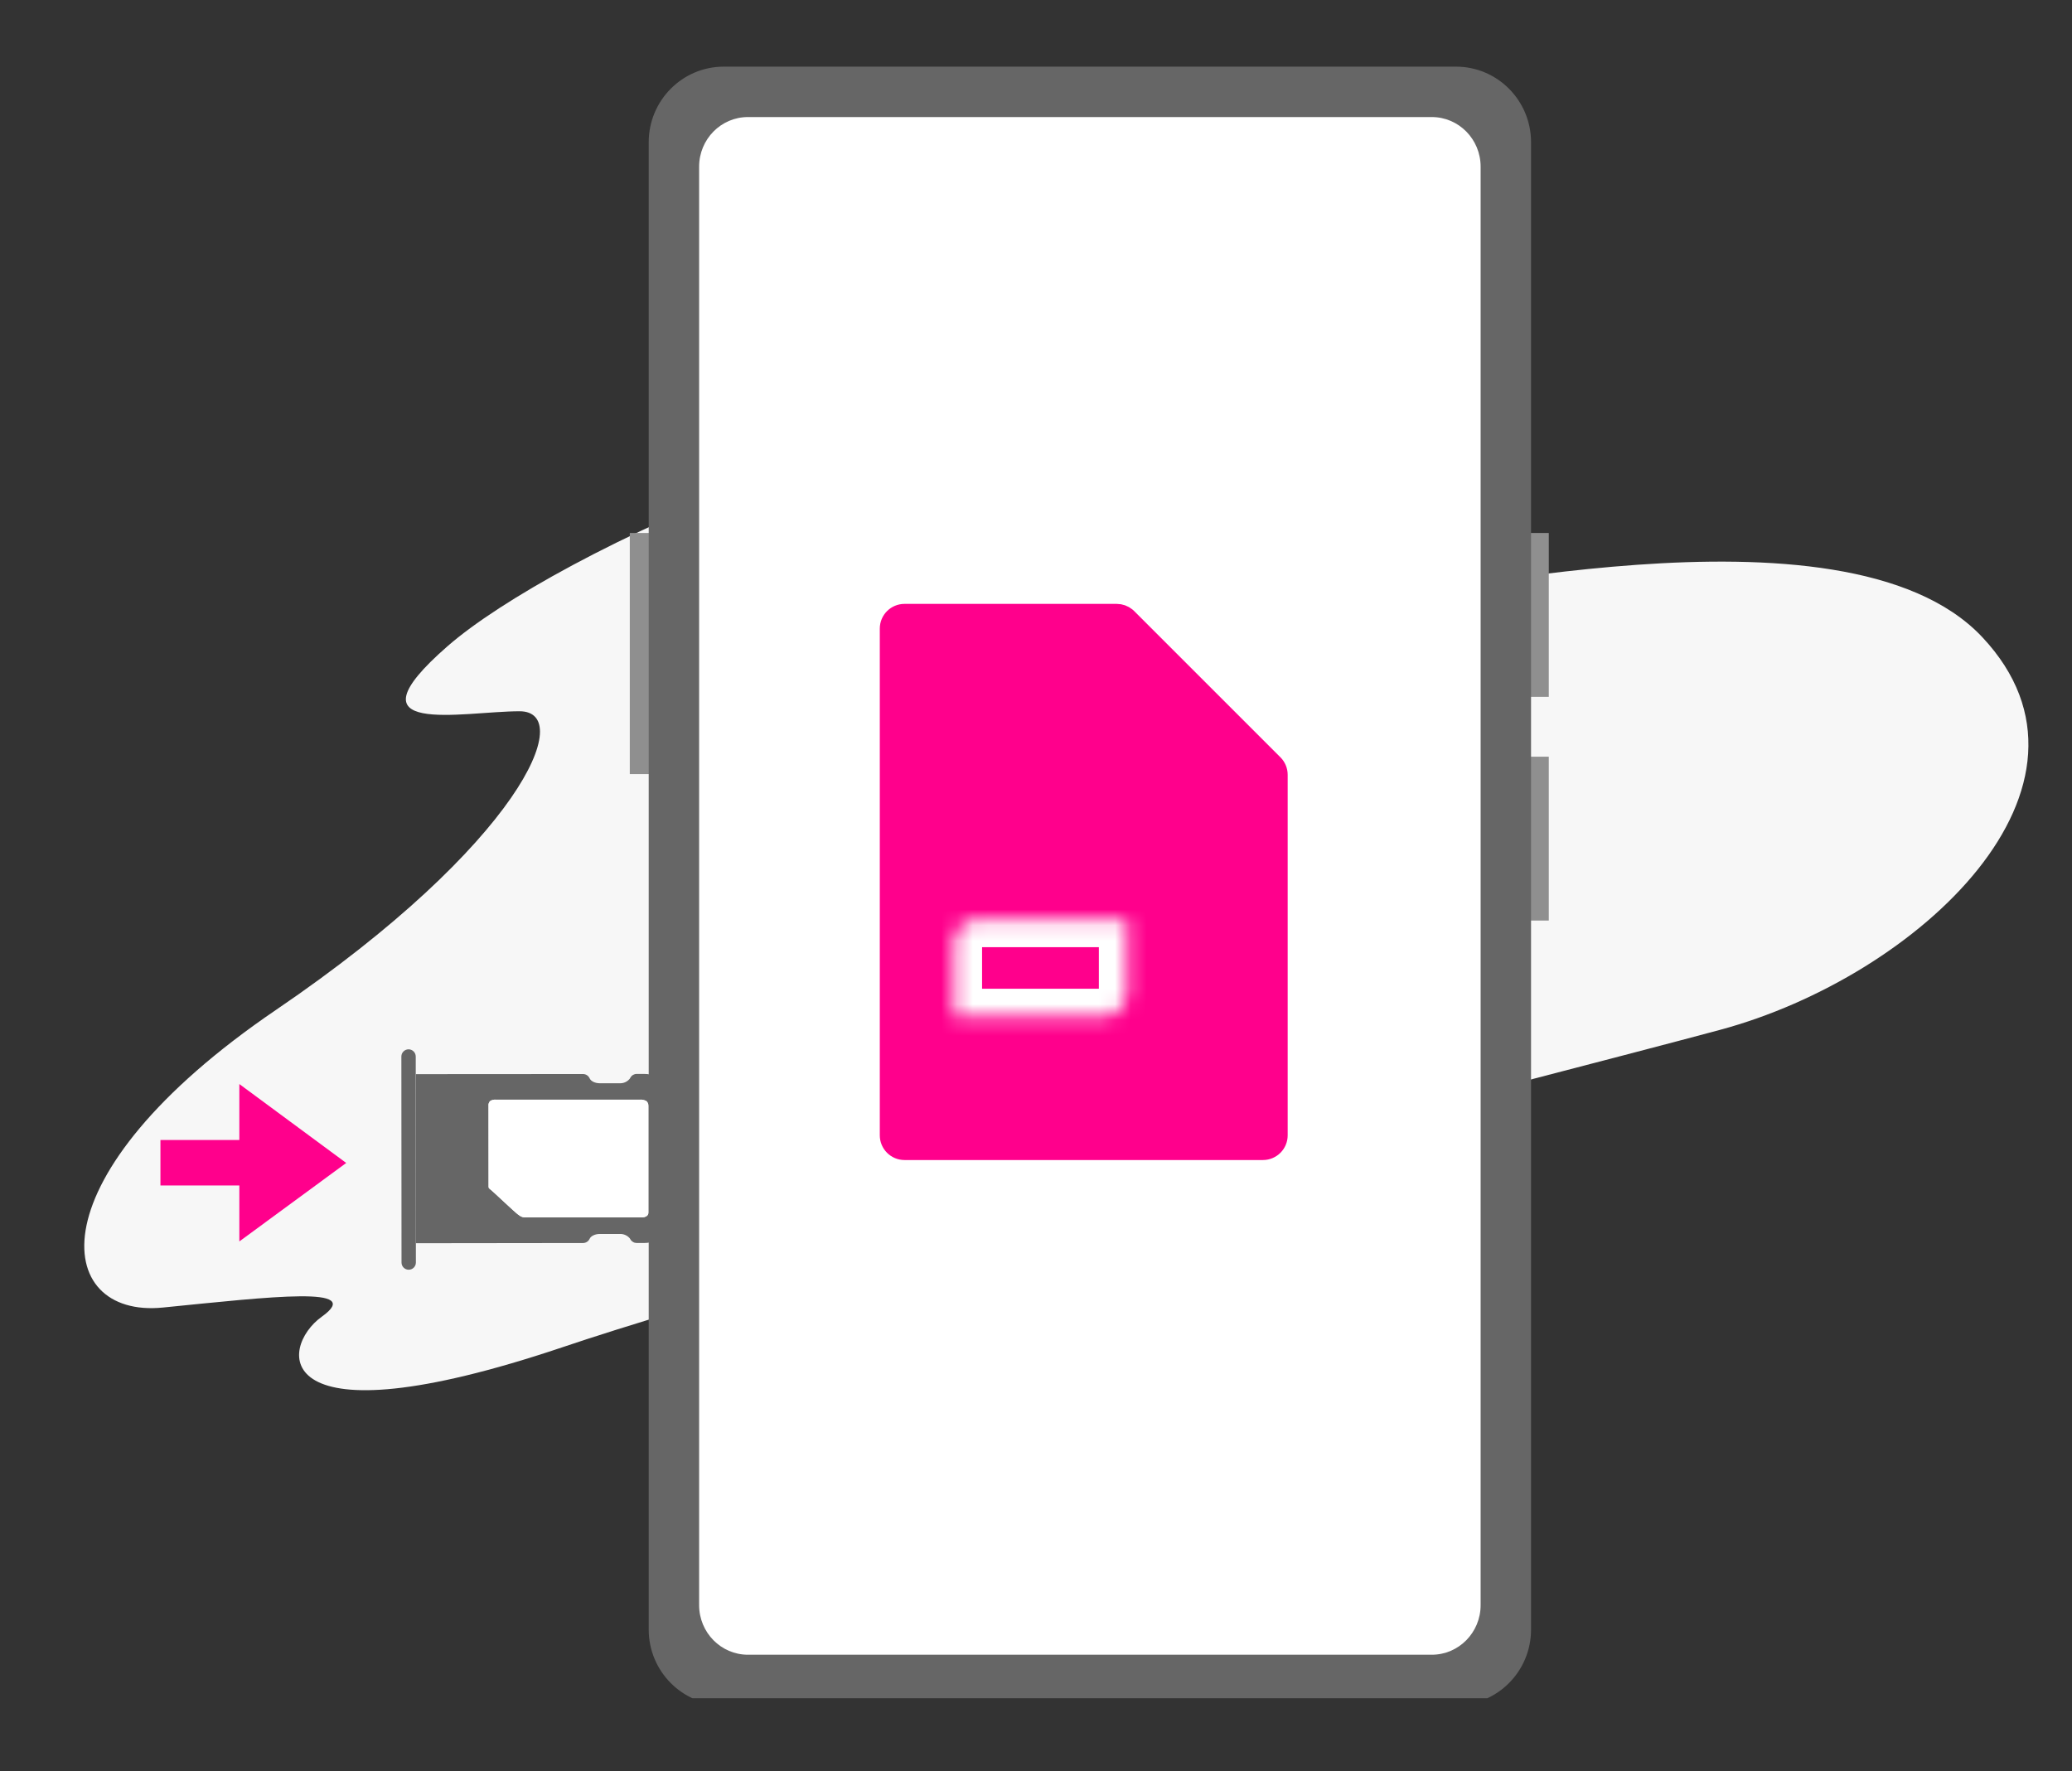 <svg width="131" height="112" viewBox="0 0 131 112" fill="none" xmlns="http://www.w3.org/2000/svg">
<rect x="0" y="0" width="131" height="112" fill="#333333" stroke="none"/>
<path d="M35.567 85.183C16.968 91.436 17.602 85.213 20.35 83.249C23.097 81.285 17.24 81.98 10.295 82.675C3.351 83.37 1.992 74.367 17.451 63.854C32.91 53.34 36.443 44.972 32.849 44.972C29.256 44.972 21.648 46.664 28.29 40.863C34.933 35.063 58.967 23.674 79.015 24.066C99.063 24.459 77.535 32.223 79.015 33.341C80.494 34.459 91.484 31.287 91.213 33.069C90.941 34.852 85.446 36.543 87.046 37.48C88.646 38.416 116.515 30.894 125.331 40.289C134.147 49.685 121.315 61.739 108.725 65.123C96.134 68.506 51.841 79.684 35.567 85.183Z" fill="#F7F7F7"/>
<g clip-path="url(#clip0_4_28791)">
<g clip-path="url(#clip1_4_28791)">
<rect x="94.408" y="33.7" width="3.586" height="10.36" fill="#8F8F8F"/>
<rect x="39.818" y="33.7" width="3.586" height="15.245" fill="#8F8F8F"/>
<rect x="94.408" y="47.846" width="3.586" height="10.36" fill="#8F8F8F"/>
<path d="M41.014 8.995C41.014 6.354 43.139 4.214 45.761 4.214H92.051C94.673 4.214 96.799 6.354 96.799 8.995V103.033C96.799 105.674 94.673 107.815 92.051 107.815H45.761C43.139 107.815 41.014 105.674 41.014 103.033V8.995Z" fill="#666666"/>
<path d="M44.201 10.538C44.201 8.805 45.584 7.401 47.289 7.401H90.523C92.228 7.401 93.611 8.805 93.611 10.538V101.491C93.611 103.223 92.228 104.627 90.523 104.627H47.289C45.584 104.627 44.201 103.223 44.201 101.491V10.538Z" fill="white"/>
</g>
<path d="M57.187 38.769H70.606C70.832 38.769 71.051 38.848 71.225 38.99L71.297 39.055L80.54 48.298C80.723 48.481 80.826 48.73 80.826 48.989V71.785C80.826 72.325 80.388 72.762 79.849 72.762H57.187C56.647 72.761 56.21 72.324 56.21 71.785V39.745C56.21 39.206 56.647 38.769 57.187 38.769Z" fill="#FF008C" stroke="#FF008C" stroke-width="1.172"/>
<mask id="path-8-inside-1_4_28791" fill="white">
<rect x="60.312" y="58.11" width="16.41" height="10.55" rx="1.563"/>
</mask>
<rect x="60.312" y="58.11" width="16.41" height="10.55" rx="1.563" stroke="white" stroke-width="3.557" mask="url(#path-8-inside-1_4_28791)"/>
<mask id="path-9-inside-2_4_28791" fill="white">
<path d="M60.312 59.672C60.312 58.809 61.012 58.11 61.875 58.11H71.253V62.731C71.253 63.594 70.553 64.294 69.69 64.294H60.312V59.672Z"/>
</mask>
<path d="M60.312 59.672C60.312 58.809 61.012 58.11 61.875 58.11H71.253V62.731C71.253 63.594 70.553 64.294 69.69 64.294H60.312V59.672Z" stroke="white" stroke-width="3.557" mask="url(#path-9-inside-2_4_28791)"/>
<path d="M25.386 79.829C25.386 80.081 25.589 80.284 25.84 80.284C26.091 80.284 26.294 80.08 26.294 79.828L26.285 66.804C26.284 66.552 26.081 66.348 25.83 66.348C25.579 66.349 25.376 66.553 25.376 66.805L25.386 79.829Z" fill="#666666"/>
<path d="M36.863 78.595C36.951 78.595 37.036 78.57 37.11 78.522C37.184 78.475 37.242 78.407 37.279 78.328C37.362 78.147 37.627 78.022 37.928 78.022H39.215C39.329 78.021 39.443 78.046 39.547 78.094C39.651 78.141 39.743 78.212 39.818 78.299L39.861 78.37C39.901 78.438 39.959 78.494 40.028 78.533C40.097 78.573 40.175 78.593 40.254 78.593H40.734C41.235 78.593 41.714 78.394 42.068 78.039C42.422 77.684 42.621 77.204 42.621 76.702V69.792C42.621 69.291 42.422 68.81 42.068 68.456C41.714 68.102 41.235 67.903 40.734 67.903H40.257C40.176 67.902 40.098 67.923 40.028 67.963C39.959 68.003 39.901 68.061 39.861 68.13L39.816 68.206C39.744 68.295 39.652 68.368 39.548 68.418C39.444 68.468 39.33 68.494 39.215 68.494H37.928C37.626 68.494 37.361 68.367 37.278 68.181C37.241 68.1 37.182 68.031 37.108 67.983C37.034 67.935 36.947 67.91 36.859 67.91L26.294 67.917V78.608L36.863 78.595ZM30.885 69.918C30.878 69.861 30.884 69.804 30.904 69.751C30.923 69.698 30.954 69.65 30.996 69.612C31.107 69.547 31.236 69.518 31.364 69.531H40.438C40.588 69.517 40.738 69.55 40.87 69.623C40.911 69.662 40.944 69.708 40.966 69.76C40.987 69.812 40.998 69.868 40.996 69.925V76.668C40.997 76.711 40.987 76.755 40.967 76.794C40.948 76.833 40.919 76.866 40.883 76.891C40.789 76.95 40.681 76.979 40.57 76.975H33.15C33.019 76.962 32.894 76.908 32.795 76.821L32.753 76.793C32.574 76.673 31.17 75.336 31.045 75.24C30.919 75.143 30.889 75.121 30.889 75.038L30.885 69.918Z" fill="#666666"/>
<path d="M30.886 69.917C30.879 69.861 30.885 69.804 30.904 69.751C30.924 69.698 30.955 69.65 30.996 69.612C31.108 69.546 31.236 69.518 31.365 69.531H40.439C40.589 69.517 40.739 69.549 40.87 69.623C40.912 69.661 40.944 69.708 40.966 69.76C40.988 69.812 40.999 69.868 40.997 69.924V76.667C40.998 76.711 40.988 76.754 40.968 76.793C40.948 76.832 40.919 76.866 40.883 76.891C40.79 76.95 40.681 76.979 40.571 76.975H33.151C33.019 76.961 32.895 76.907 32.795 76.82L32.754 76.793C32.575 76.673 31.171 75.336 31.045 75.24C30.92 75.143 30.89 75.121 30.89 75.038L30.886 69.917Z" fill="white"/>
<path d="M15.132 74.955V78.495L21.889 73.533L15.132 68.543V72.081H10.144V74.955H15.132Z" fill="#FF008C"/>
</g>
<defs>
<clipPath id="clip0_4_28791">
<rect width="88.243" height="104.236" fill="white" transform="translate(9.979 3.861)"/>
</clipPath>
<clipPath id="clip1_4_28791">
<rect width="58.501" height="103.563" fill="white" transform="translate(39.42 3.815)"/>
</clipPath>
</defs>
</svg>
